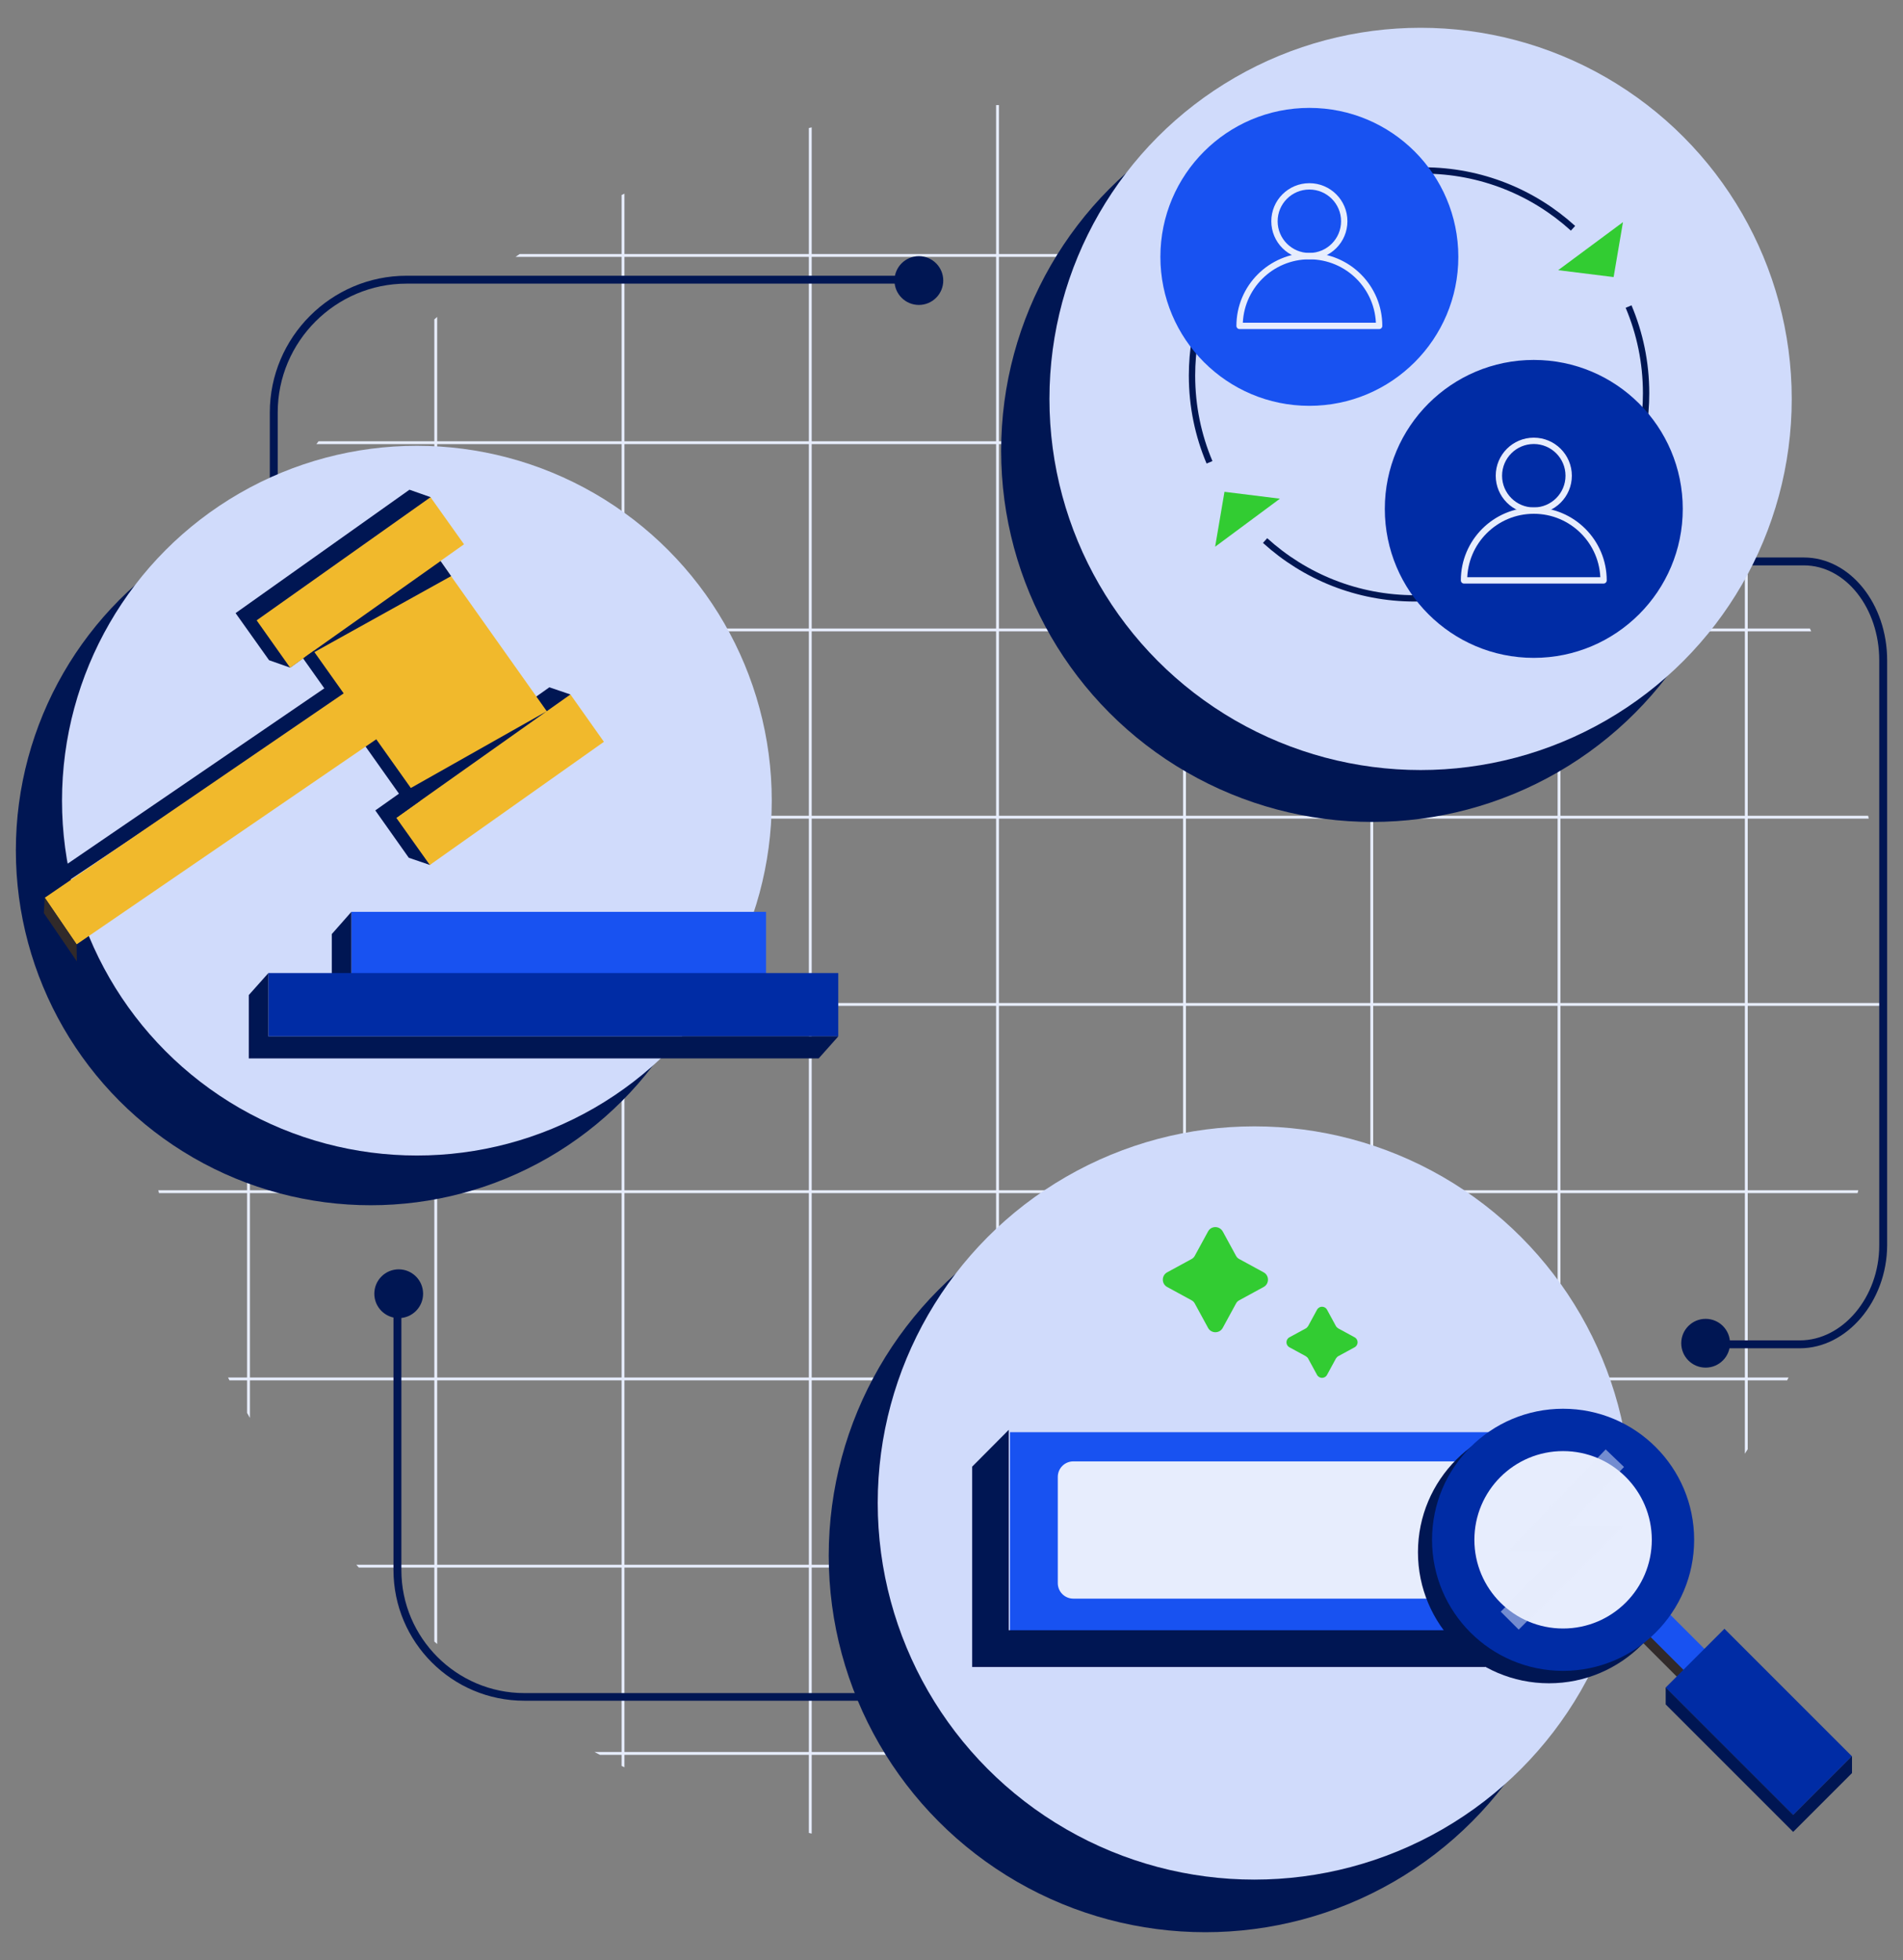 <?xml version="1.0" encoding="UTF-8"?><svg xmlns="http://www.w3.org/2000/svg" xmlns:xlink="http://www.w3.org/1999/xlink" viewBox="0 0 600 618"><rect x="0" y="0" width="600" height="618" fill="#808080" stroke="none"/><defs><style>.cls-1,.cls-2,.cls-3,.cls-4,.cls-5,.cls-6,.cls-7{fill:none;}.cls-2{clip-path:url(#clippath-1);}.cls-3{isolation:isolate;}.cls-8{fill:#002ca5;}.cls-9{fill:#001653;}.cls-10{fill:#f1b92c;}.cls-11{fill:#e7edfd;}.cls-12{fill:#312a2a;}.cls-13{fill:#d0dbfb;}.cls-14{fill:#1852f1;}.cls-15{fill:#32cc32;}.cls-4{mix-blend-mode:multiply;opacity:.5;stroke-width:8px;}.cls-4,.cls-5{stroke:#e7edfd;}.cls-4,.cls-6{stroke-miterlimit:10;}.cls-5{stroke-linecap:round;stroke-linejoin:round;}.cls-5,.cls-6{stroke-width:2px;}.cls-6{stroke:#001653;}.cls-7{clip-path:url(#clippath);}</style><clipPath id="clippath"><path class="cls-1" d="m434.24-121.78H162.52c-26.08,0-47.3-21.22-47.3-47.3v-273.48c0-26.08,21.22-47.3,47.3-47.3h271.72c26.08,0,47.3,21.22,47.3,47.3V-169.08c0,26.08-21.22,47.3-47.3,47.3Z"/></clipPath><clipPath id="clippath-1"><circle class="cls-1" cx="317.91" cy="309.15" r="276.04"/></clipPath></defs><g class="cls-3"><g id="Layer_1"><g class="cls-7"><rect class="cls-11" x="499.07" y="-654.16" width="1.18" height="695.65"/><rect class="cls-11" x="448.53" y="-654.16" width="1.18" height="695.65"/><rect class="cls-11" x="397.84" y="-654.16" width="1.18" height="695.65"/><rect class="cls-11" x="347.15" y="-654.16" width="1.18" height="695.65"/><rect class="cls-11" x="296.61" y="-654.16" width="1.18" height="695.65"/><rect class="cls-11" x="245.92" y="-654.16" width="1.18" height="695.65"/><rect class="cls-11" x="195.38" y="-654.16" width="1.18" height="695.65"/><rect class="cls-11" x="144.69" y="-654.16" width="1.18" height="695.65"/><rect class="cls-11" x="94" y="-654.16" width="1.18" height="695.65"/></g><g class="cls-2"><path class="cls-11" d="m-91.06,80.09h811.07v.9H-91.06v-.9Zm0,59.04h811.07v.9H-91.06v-.9Zm0,59.04h811.07v.9H-91.06v-.9Zm0,59.04h811.07v.9H-91.06v-.9Zm0,59.04h811.07v.9H-91.06v-.9Zm0,59.04h811.07v.9H-91.06v-.9Zm0,59.04h811.07v.9H-91.06v-.9Zm0,59.04h811.07v.9H-91.06v-.9Zm0,59.04h811.07v.9H-91.06v-.9Z"/><path class="cls-11" d="m550.14-88.81h.9v811.07h-.9V-88.81Zm-59.04,0h.9v811.07h-.9V-88.81Zm-59.04,0h.9v811.07h-.9V-88.81Zm-59.04,0h.9v811.07h-.9V-88.81Zm-58.96,0h.9v811.07h-.9V-88.81Zm-59.04,0h.9v811.07h-.9V-88.81Zm-59.04,0h.9v811.07h-.9V-88.81Zm-59.04,0h.9v811.07h-.9V-88.81Zm-59.04,0h.9v811.07h-.9V-88.81Z"/></g><path class="cls-9" d="m87.56,164.3h-2.49v-34.23c0-23.75,19.38-43.13,43.13-43.13h166.63v2.49h-166.63c-22.39,0-40.64,18.25-40.64,40.64v34.23Z"/><circle class="cls-9" cx="116.89" cy="268.13" r="111.89"/><circle class="cls-13" cx="131.44" cy="252.45" r="111.89"/><path class="cls-9" d="m8.92,280.8l4.67,2.26,127.65-85.28,9.8,14.78.75-7.84-9.88-14.78L8.92,280.8Z"/><path class="cls-9" d="m134.99,178.48l30.76,43.51,7.46-5.28,6.64,2.26-2.71,3.24,6.64,9.35-34.38,24.35-13.87,16.81-6.64-2.26-10.56-14.93,7.46-5.28-30.24-42.68-4.07,2.94-6.64-2.34-10.56-14.85,54.82-38.91,6.64,2.34,3.92,12.59-4.67,9.12Z"/><path class="cls-10" d="m179.85,218.97l10.56,14.93-54.89,38.83-10.56-14.85,7.46-5.35-33.55-47.28-7.39,5.28-10.56-14.93,54.82-38.83,10.56,14.85-7.46,5.28,33.55,47.35,7.46-5.28Z"/><polygon class="cls-9" points="124.81 257.95 172.39 224.25 129.41 248.53 124.81 257.95"/><polygon class="cls-9" points="138.91 176.9 95.55 207.59 142.23 181.65 138.91 176.9"/><path class="cls-10" d="m24.15,297.77l96.78-66.24-9.95-14.7L14.12,283.06l10.03,14.7Z"/><path class="cls-12" d="m14.12,283.06l-.3,4.83,10.41,15.23-.08-5.35-10.03-14.7Z"/><path class="cls-14" d="m110.79,287.51h130.74v19.98H110.79v-19.98Z"/><path class="cls-9" d="m235.35,314.43l6.18-6.94H110.79v-19.98l-6.18,7.01v19.91h130.74Z"/><path class="cls-8" d="m84.62,306.81h179.68v19.98H84.62v-19.98Z"/><polygon class="cls-9" points="258.12 333.73 264.3 326.79 84.62 326.79 84.62 306.81 78.44 313.75 78.44 333.73 258.12 333.73"/><path class="cls-9" d="m567.48,425.12h-24.66v-2.49h24.66c13.57,0,25.03-13.72,25.03-29.93v-184.5c0-16.51-10.63-29.93-23.75-29.93h-46.9v-2.49h46.9c14.48,0,26.24,14.55,26.24,32.42v184.5c-.08,17.57-12.67,32.42-27.52,32.42Z"/><circle class="cls-9" cx="432.67" cy="142.14" r="117.02"/><circle class="cls-13" cx="447.9" cy="125.78" r="117.02"/><path class="cls-9" d="m332.61,536.25h-167.31c-22.77,0-41.24-18.47-41.24-41.24v-82.79h2.49v82.86c0,21.34,17.42,38.76,38.76,38.76h167.31v2.41h0Z"/><circle class="cls-9" cx="537.77" cy="423.53" r="7.69"/><circle class="cls-9" cx="125.71" cy="407.92" r="7.69"/><circle class="cls-9" cx="289.71" cy="88.46" r="7.69"/><circle class="cls-9" cx="380.04" cy="490.49" r="118.75"/><circle class="cls-13" cx="395.49" cy="473.9" r="118.75"/><path class="cls-15" d="m385.54,388.32l4.15,7.62c.23.45.6.83,1.06,1.06l7.62,4.15c1.88.98,1.88,3.69,0,4.67l-7.62,4.15c-.45.23-.83.6-1.06,1.06l-4.15,7.62c-.98,1.88-3.69,1.88-4.67,0l-4.15-7.62c-.23-.45-.6-.83-1.06-1.06l-7.62-4.15c-1.88-.98-1.88-3.69,0-4.67l7.62-4.15c.45-.23.83-.6,1.06-1.06l4.15-7.62c.98-1.88,3.62-1.88,4.67,0Z"/><path class="cls-15" d="m418.41,412.98l2.79,5.13c.15.3.45.53.75.75l5.13,2.79c1.28.68,1.28,2.49,0,3.17l-5.13,2.79c-.3.15-.53.45-.75.75l-2.79,5.13c-.68,1.28-2.49,1.28-3.17,0l-2.79-5.13c-.15-.3-.45-.53-.75-.75l-5.13-2.79c-1.28-.68-1.28-2.49,0-3.17l5.13-2.79c.3-.15.53-.45.75-.75l2.79-5.13c.68-1.28,2.49-1.28,3.17,0Z"/><path class="cls-14" d="m318.44,451.58h161.73v63.18h-161.73v-63.18Z"/><path class="cls-9" d="m318.06,450.83l-11.54,11.61v63.18h161.73l11.54-11.61h-161.73v-63.18Z"/><path class="cls-11" d="m459.58,504.06h-121.17c-2.71,0-4.9-2.19-4.9-4.9v-33.48c0-2.71,2.19-4.9,4.9-4.9h121.24c2.71,0,4.9,2.19,4.9,4.9v33.48c-.08,2.71-2.26,4.9-4.98,4.9h0Z"/><path class="cls-12" d="m513.57,513.54l6.61-6.61,22.34,22.34-6.61,6.61-22.34-22.34Z"/><path class="cls-14" d="m515.66,511.39l6.61-6.61,22.34,22.34-6.61,6.61-22.34-22.34Z"/><path class="cls-8" d="m525.15,532.11l18.55-18.55,40.2,40.2-18.55,18.55-40.2-40.2Z"/><path class="cls-9" d="m565.37,577.61l18.55-18.55v-5.35l-18.55,18.55-40.19-40.19v5.35l40.19,40.19Z"/><circle class="cls-9" cx="488.39" cy="489.43" r="41.32"/><circle class="cls-8" cx="492.83" cy="485.51" r="41.32"/><circle class="cls-11" cx="492.83" cy="485.51" r="27.97"/><path d="m356.44,473.3h2.19l3.92,15.61,4.83-15.61h1.96l4.75,15.61,4.15-15.61h2.19l-5.35,18.62h-1.88l-4.83-15.61-4.83,15.61h-1.88l-5.2-18.62Zm40.87,18.62h-2.04v-8.6h-10.56v8.6h-2.04v-18.62h2.04v8.22h10.56v-8.22h2.04v18.62Zm2.64-9.35c0-5.81,3.54-9.58,9.05-9.58s8.9,3.85,8.9,9.65-3.54,9.58-9.05,9.58-8.9-3.85-8.9-9.65Zm15.91.15v-.23c0-4.75-2.64-7.69-6.86-7.69s-6.94,2.94-6.94,7.69v.23c0,4.75,2.64,7.77,6.86,7.77,4.22-.08,6.94-3.02,6.94-7.77Zm6.79,9.2h-2.04v-18.62h2.04v18.62Zm2.41-5.88h2.11c.68,3.24,2.49,4.37,5.58,4.37,2.87,0,4.52-1.43,4.52-3.69s-2.41-2.87-5.2-3.39c-3.09-.6-6.33-1.66-6.33-5.05,0-3.02,2.56-5.35,6.26-5.35,3.92,0,6.41,1.81,7.16,6.18h-2.11c-.6-3.32-2.41-4.37-5.05-4.37s-4.22,1.43-4.22,3.54c0,2.26,2.56,2.87,5.35,3.39,3.09.53,6.18,1.58,6.18,5.05,0,3.17-2.41,5.5-6.48,5.5-4.6,0-6.94-2.04-7.77-6.18Z"/><path class="cls-6" d="m456,187.98c-3.24.46-6.55.69-9.92.69-18.17,0-34.74-6.9-47.21-18.23"/><path class="cls-6" d="m381.35,145.77c-3.55-8.4-5.52-17.64-5.52-27.34,0-7.94,1.32-15.56,3.74-22.68"/><path class="cls-15" d="m386.07,155.07l17.48,2.17-20.43,15.15,2.95-17.33Z"/><path class="cls-6" d="m438.83,54.44c3.24-.46,6.55-.69,9.92-.69,18.17,0,34.74,6.9,47.21,18.23"/><path class="cls-6" d="m513.48,96.66c3.55,8.4,5.52,17.64,5.52,27.34,0,7.94-1.32,15.56-3.74,22.68"/><path class="cls-15" d="m508.76,87.36l-17.48-2.17,20.43-15.15-2.95,17.33Z"/><circle class="cls-8" cx="483.59" cy="160.46" r="46.97"/><circle class="cls-14" cx="412.83" cy="80.99" r="46.97"/><circle class="cls-5" cx="483.59" cy="150" r="11"/><path class="cls-5" d="m505.59,183c0-12.15-9.85-22-22-22s-22,9.85-22,22h44Z"/><circle class="cls-5" cx="412.83" cy="69.76" r="11"/><path class="cls-5" d="m434.83,102.76c0-12.15-9.85-22-22-22s-22,9.85-22,22h44Z"/><polyline class="cls-4" points="509.15 459.78 485 485 502 485 476 511"/></g></g></svg>